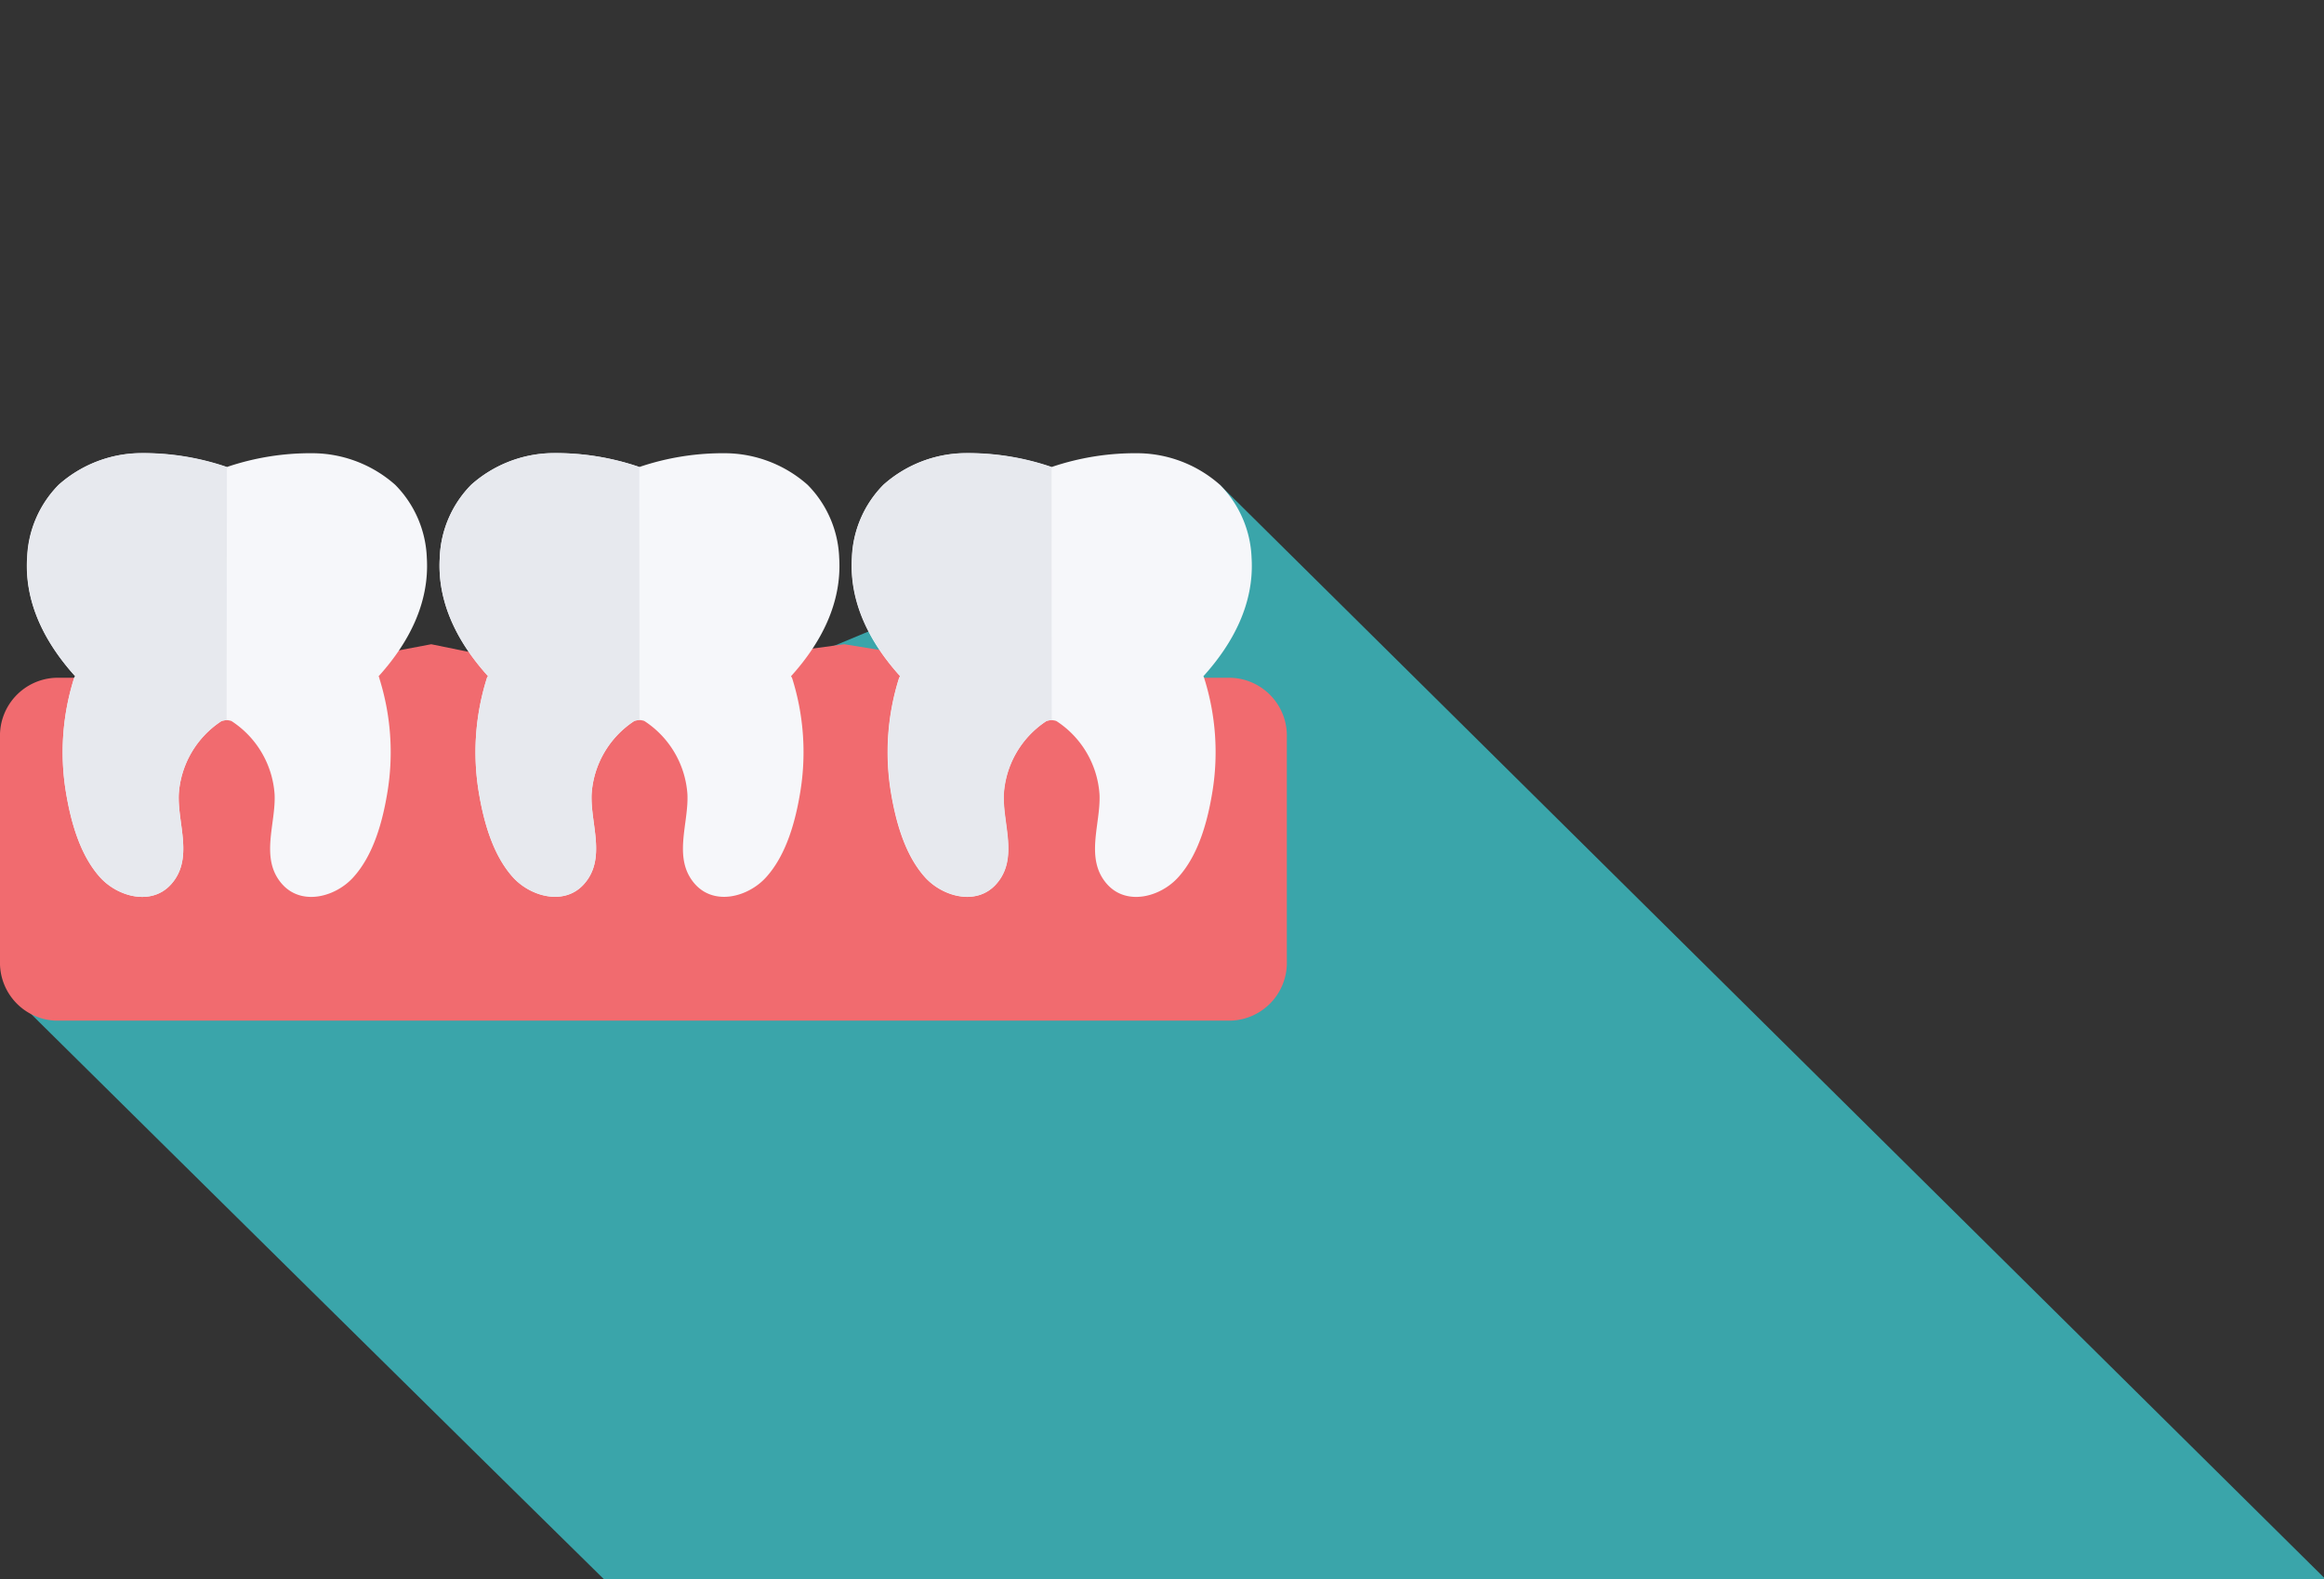 <svg xmlns="http://www.w3.org/2000/svg" xmlns:xlink="http://www.w3.org/1999/xlink" viewBox="0 0 309 210"><rect x="0" y="0" width="309" height="210" fill="#333333" stroke="none"/><defs><style>.cls-1{fill:none;}.cls-2{clip-path:url(#clip-path);}.cls-3{fill:#3aa5aa;}.cls-4{fill:#f16b6f;}.cls-5{fill:#f6f7fa;}.cls-6{fill:#e7e9ee;}</style><clipPath id="clip-path"><rect class="cls-1" width="309" height="210"/></clipPath></defs><title>dentures</title><g id="Layer_5" data-name="Layer 5"><g class="cls-2"><path class="cls-3" d="M162.2,64.48,315.4,216.15c8.73,53.47-108.48,51.91-186.52,41.16C127.71,257.15,1,131.76,1,131.76Z"/><path class="cls-4" d="M163.66,135.74H7.4A7.71,7.71,0,0,1,0,127.79V98.09a7.71,7.71,0,0,1,7.4-7.95h26.3l23.64-4.46,21.82,4.46,33.11-4.46,27.43,4.46h24a7.71,7.71,0,0,1,7.4,7.95v29.7A7.71,7.71,0,0,1,163.66,135.74Z"/><path class="cls-5" d="M50.34,89.94c3.94-4.36,6.79-9.69,6.41-15.76a14.56,14.56,0,0,0-4.2-9.7,16.68,16.68,0,0,0-10.65-4.2,34.58,34.58,0,0,0-11.77,1.84,34.28,34.28,0,0,0-11.72-1.84,16.6,16.6,0,0,0-10.62,4.2,14.55,14.55,0,0,0-4.19,9.7C3.22,80.25,6.07,85.58,10,89.94a.89.89,0,0,0-.17.31,32.74,32.74,0,0,0-1.08,15c.64,3.92,1.84,8.4,4.55,11.42,2.33,2.59,6.86,3.86,9.47.91,3-3.38.83-8,1-11.94a12.58,12.58,0,0,1,5.69-9.75,3.55,3.55,0,0,1,.67-.12,2.67,2.67,0,0,1,.64.12,12.64,12.64,0,0,1,5.74,9.75c.19,3.92-2,8.55,1,11.94,2.62,2.95,7.14,1.69,9.47-.91,2.72-3,3.92-7.51,4.55-11.42a32.75,32.75,0,0,0-1.08-15A.89.89,0,0,0,50.34,89.94Z"/><path class="cls-6" d="M30.17,62.1h0a34.28,34.28,0,0,0-11.72-1.84,16.6,16.6,0,0,0-10.62,4.2,14.55,14.55,0,0,0-4.19,9.7C3.22,80.25,6.07,85.58,10,89.94a.89.89,0,0,0-.17.31,32.74,32.74,0,0,0-1.08,15c.64,3.92,1.84,8.4,4.55,11.42,2.33,2.59,6.86,3.86,9.47.91,3-3.38.83-8,1-11.94a12.58,12.58,0,0,1,5.69-9.75,3.54,3.54,0,0,1,.67-.12h0Z"/><path class="cls-5" d="M105.17,89.94c3.94-4.36,6.79-9.69,6.41-15.76a14.56,14.56,0,0,0-4.2-9.7,16.68,16.68,0,0,0-10.65-4.2A34.58,34.58,0,0,0,85,62.11a34.28,34.28,0,0,0-11.72-1.84,16.6,16.6,0,0,0-10.62,4.2,14.55,14.55,0,0,0-4.19,9.7c-.37,6.07,2.48,11.4,6.42,15.76a.89.89,0,0,0-.17.31,32.74,32.74,0,0,0-1.08,15c.64,3.92,1.84,8.4,4.55,11.42,2.33,2.59,6.86,3.86,9.47.91,3-3.38.83-8,1-11.94a12.58,12.58,0,0,1,5.69-9.75,3.55,3.55,0,0,1,.67-.12,2.67,2.67,0,0,1,.64.12,12.64,12.64,0,0,1,5.74,9.75c.19,3.92-2,8.55,1,11.94,2.62,2.95,7.14,1.69,9.47-.91,2.71-3,3.92-7.51,4.55-11.42a32.74,32.74,0,0,0-1.08-15A.9.9,0,0,0,105.17,89.94Z"/><path class="cls-6" d="M85,62.1h0a34.28,34.28,0,0,0-11.72-1.84,16.6,16.6,0,0,0-10.62,4.2,14.55,14.55,0,0,0-4.19,9.7c-.37,6.07,2.48,11.4,6.42,15.76a.89.89,0,0,0-.17.31,32.74,32.74,0,0,0-1.08,15c.64,3.92,1.84,8.4,4.55,11.42,2.33,2.59,6.86,3.86,9.47.91,3-3.38.83-8,1-11.94a12.58,12.58,0,0,1,5.69-9.75,3.54,3.54,0,0,1,.67-.12h0Z"/><path class="cls-5" d="M160,89.94c3.94-4.36,6.79-9.69,6.41-15.76a14.56,14.56,0,0,0-4.2-9.7,16.68,16.68,0,0,0-10.65-4.2,34.58,34.58,0,0,0-11.77,1.84,34.28,34.28,0,0,0-11.72-1.84,16.6,16.6,0,0,0-10.62,4.2,14.55,14.55,0,0,0-4.19,9.7c-.37,6.07,2.48,11.4,6.42,15.76a.89.89,0,0,0-.17.31,32.74,32.74,0,0,0-1.08,15c.64,3.92,1.84,8.4,4.55,11.42,2.33,2.59,6.86,3.86,9.47.91,3-3.38.83-8,1-11.94a12.58,12.58,0,0,1,5.69-9.75,3.55,3.55,0,0,1,.67-.12,2.67,2.67,0,0,1,.64.12,12.64,12.64,0,0,1,5.74,9.75c.19,3.92-2,8.55,1,11.94,2.62,2.95,7.14,1.69,9.47-.91,2.72-3,3.92-7.51,4.55-11.42a32.74,32.74,0,0,0-1.08-15A.9.9,0,0,0,160,89.94Z"/><path class="cls-6" d="M139.82,62.1h0a34.28,34.28,0,0,0-11.72-1.84,16.6,16.6,0,0,0-10.62,4.2,14.55,14.55,0,0,0-4.19,9.7c-.37,6.07,2.48,11.4,6.42,15.76a.89.89,0,0,0-.17.31,32.74,32.74,0,0,0-1.08,15c.64,3.92,1.84,8.4,4.55,11.42,2.33,2.59,6.86,3.86,9.47.91,3-3.38.83-8,1-11.94a12.58,12.58,0,0,1,5.69-9.75,3.54,3.54,0,0,1,.67-.12h0Z"/></g></g></svg>